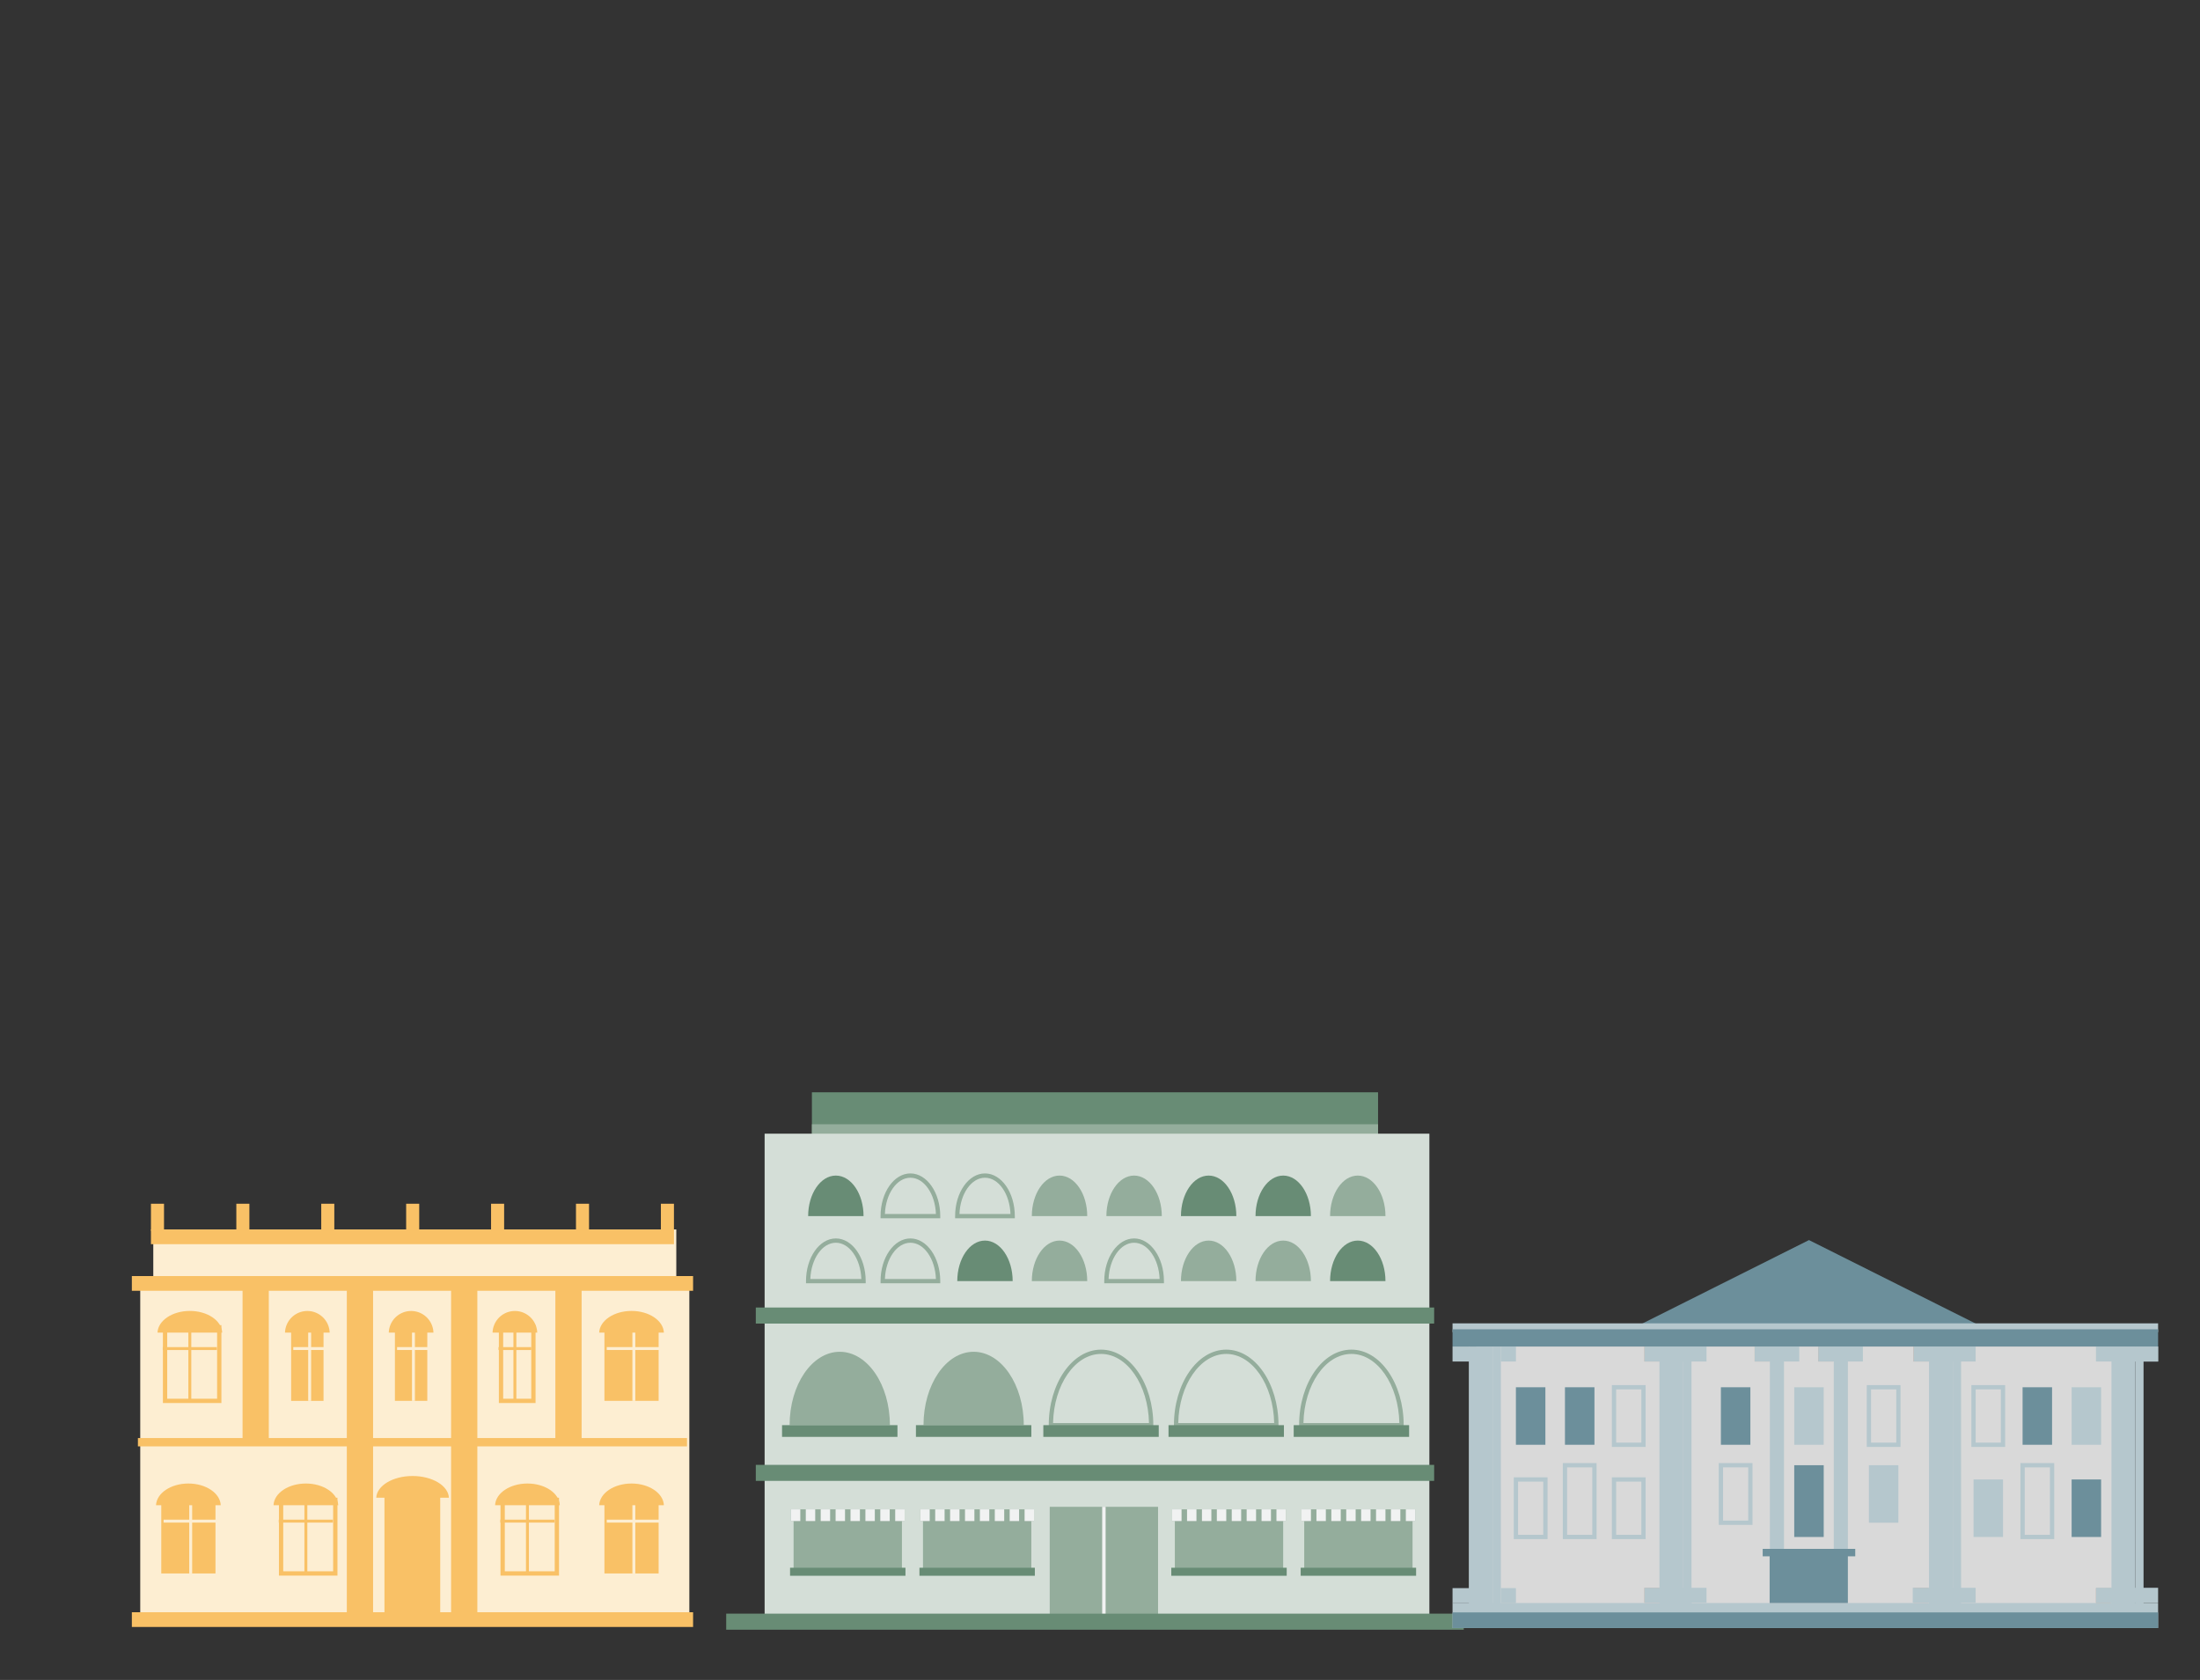 <svg xmlns="http://www.w3.org/2000/svg" width="386.621" height="295.214" xml:space="preserve"><rect width="100%" height="100%" fill="#333333" stroke="none"/><path fill="#688C75" d="M142.682 191.948h99.494v12.076h-99.494z"/><path fill="#94AD9C" d="M142.682 197.563h99.494v5.143h-99.494z"/><path fill="#D4DED7" d="M134.373 199.22h116.822v84.409H134.373z"/><path fill="#688C75" d="M132.822 257.412h119.211v2.821H132.822zM132.822 229.766h119.211v2.821H132.822zM146.889 206.581c-2.688 0-4.867 3.189-4.867 7.125h9.736c0-3.935-2.18-7.125-4.869-7.125z"/><path fill="#94AD9C" d="M165.238 214.083h-10.492v-.377c0-4.137 2.354-7.502 5.246-7.502s5.246 3.365 5.246 7.502v.377zm-9.728-.756h8.965c-.131-3.545-2.092-6.367-4.482-6.367s-4.352 2.822-4.483 6.367zM178.34 214.083h-10.49v-.377c0-4.137 2.354-7.502 5.246-7.502s5.244 3.365 5.244 7.502v.377zm-9.727-.756h8.965c-.131-3.545-2.092-6.367-4.482-6.367s-4.352 2.822-4.483 6.367zM186.199 206.581c-2.689 0-4.869 3.189-4.869 7.125h9.736c0-3.935-2.179-7.125-4.867-7.125zM199.301 206.581c-2.688 0-4.867 3.189-4.867 7.125h9.736c0-3.935-2.18-7.125-4.869-7.125z"/><path fill="#688C75" d="M212.404 206.581c-2.688 0-4.867 3.189-4.867 7.125h9.734c0-3.935-2.177-7.125-4.867-7.125zM225.508 206.581c-2.688 0-4.867 3.189-4.867 7.125h9.734c0-3.935-2.18-7.125-4.867-7.125z"/><path fill="#94AD9C" d="M238.611 206.581c-2.689 0-4.867 3.189-4.867 7.125h9.734c.001-3.935-2.179-7.125-4.867-7.125zM152.135 225.507h-10.49v-.377c0-4.137 2.352-7.502 5.244-7.502s5.246 3.365 5.246 7.502v.377zm-9.729-.756h8.965c-.131-3.544-2.092-6.367-4.482-6.367s-4.352 2.823-4.483 6.367zM165.238 225.507h-10.492v-.377c0-4.137 2.354-7.502 5.246-7.502s5.246 3.365 5.246 7.502v.377zm-9.728-.756h8.965c-.131-3.544-2.092-6.367-4.482-6.367s-4.352 2.823-4.483 6.367z"/><path fill="#688C75" d="M173.096 218.005c-2.688 0-4.867 3.189-4.867 7.125h9.734c0-3.936-2.18-7.125-4.867-7.125z"/><path fill="#94AD9C" d="M186.199 218.005c-2.689 0-4.869 3.189-4.869 7.125h9.736c0-3.936-2.179-7.125-4.867-7.125zM204.547 225.507h-10.49v-.377c0-4.137 2.354-7.502 5.244-7.502 2.893 0 5.246 3.365 5.246 7.502v.377zm-9.729-.756h8.967c-.133-3.544-2.092-6.367-4.484-6.367-2.391 0-4.35 2.823-4.483 6.367zM212.404 218.005c-2.688 0-4.867 3.189-4.867 7.125h9.734c0-3.936-2.177-7.125-4.867-7.125zM225.508 218.005c-2.688 0-4.867 3.189-4.867 7.125h9.734c0-3.936-2.18-7.125-4.867-7.125z"/><path fill="#688C75" d="M238.611 218.005c-2.689 0-4.867 3.189-4.867 7.125h9.734c.001-3.936-2.179-7.125-4.867-7.125z"/><path fill="#94AD9C" d="M184.477 264.79h19.037v19.037h-19.037z"/><path fill="#F1F2F2" d="M193.693 264.79h.604v19.037h-.604z"/><path fill="#688C75" d="M127.619 283.562h129.619v2.822H127.619z"/><path fill="#94AD9C" d="M147.576 237.546c-4.867 0-8.813 5.773-8.813 12.896h17.623c.001-7.123-3.945-12.896-8.81-12.896z"/><path fill="#688C75" d="M137.434 250.441h20.283v2.058h-20.283z"/><path fill="#94AD9C" d="M171.104 237.546c-4.867 0-8.811 5.773-8.811 12.896h17.621c0-7.123-3.945-12.896-8.81-12.896z"/><path fill="#688C75" d="M160.963 250.441h20.281v2.058h-20.281z"/><path fill="#94AD9C" d="M202.68 250.819h-18.377v-.378c0-7.319 4.123-13.273 9.189-13.273s9.188 5.954 9.188 13.273v.378zm-17.617-.756h16.859c-.137-6.729-3.865-12.14-8.43-12.14s-8.295 5.412-8.429 12.14z"/><path fill="#688C75" d="M183.352 250.441h20.281v2.058h-20.281z"/><path fill="#94AD9C" d="M224.68 250.819h-18.377v-.378c0-7.319 4.121-13.273 9.189-13.273 5.066 0 9.188 5.954 9.188 13.273v.378zm-17.617-.756h16.857c-.135-6.729-3.863-12.14-8.428-12.14-4.566.001-8.295 5.412-8.429 12.14z"/><path fill="#688C75" d="M205.352 250.441h20.281v2.058h-20.281z"/><path fill="#94AD9C" d="M246.68 250.819h-18.377v-.378c0-7.319 4.121-13.273 9.189-13.273 5.066 0 9.188 5.954 9.188 13.273v.378zm-17.617-.756h16.857c-.135-6.729-3.863-12.14-8.428-12.14-4.566.001-8.295 5.412-8.429 12.14z"/><path fill="#688C75" d="M227.35 250.441h20.283v2.058H227.35z"/><path fill="#94AD9C" d="M139.463 266.263h19.039v9.939h-19.039z"/><path fill="#688C75" d="M138.842 275.497h20.281v1.411h-20.281z"/><path fill="#94AD9C" d="M138.988 265.234h19.988v2.057h-19.988z"/><path fill="#F1F2F2" d="M146.846 265.234h1.654v2.057h-1.654zM144.227 265.234h1.656v2.057h-1.656zM141.607 265.234h1.656v2.057h-1.656zM138.988 265.234h1.656v2.057h-1.656zM152.084 265.234h1.654v2.057h-1.654zM149.465 265.234h1.654v2.057h-1.654zM154.701 265.234h1.656v2.057h-1.656zM157.32 265.234h1.656v2.057h-1.656z"/><path fill="#94AD9C" d="M162.203 266.263h19.037v9.939h-19.037z"/><path fill="#688C75" d="M161.58 275.497h20.281v1.411H161.58z"/><path fill="#94AD9C" d="M161.727 265.234h19.988v2.057h-19.988z"/><path fill="#F1F2F2" d="M169.584 265.234h1.654v2.057h-1.654zM166.965 265.234h1.656v2.057h-1.656zM164.346 265.234h1.656v2.057h-1.656zM161.727 265.234h1.656v2.057h-1.656zM174.822 265.234h1.654v2.057h-1.654zM172.203 265.234h1.654v2.057h-1.654zM177.439 265.234h1.656v2.057h-1.656zM180.059 265.234h1.656v2.057h-1.656z"/><path fill="#94AD9C" d="M206.463 266.263H225.5v9.939h-19.037z"/><path fill="#688C75" d="M205.84 275.497h20.281v1.411H205.84z"/><path fill="#94AD9C" d="M205.988 265.234h19.986v2.057h-19.986z"/><path fill="#F1F2F2" d="M213.844 265.234h1.656v2.057h-1.656zM211.225 265.234h1.656v2.057h-1.656zM208.607 265.234h1.654v2.057h-1.654zM205.988 265.234h1.654v2.057h-1.654zM219.082 265.234h1.654v2.057h-1.654zM216.463 265.234h1.656v2.057h-1.656zM221.701 265.234h1.654v2.057h-1.654zM224.32 265.234h1.654v2.057h-1.654z"/><path fill="#94AD9C" d="M229.201 266.263h19.037v9.939h-19.037z"/><path fill="#688C75" d="M228.578 275.497h20.283v1.411h-20.283z"/><path fill="#94AD9C" d="M228.727 265.234h19.986v2.057h-19.986z"/><path fill="#F1F2F2" d="M236.582 265.234h1.656v2.057h-1.656zM233.963 265.234h1.656v2.057h-1.656zM231.346 265.234H233v2.057h-1.654zM228.727 265.234h1.654v2.057h-1.654zM241.82 265.234h1.656v2.057h-1.656zM239.201 265.234h1.656v2.057h-1.656zM244.439 265.234h1.654v2.057h-1.654zM247.059 265.234h1.654v2.057h-1.654z"/><path fill="#D9D9D9" d="M292.686 236.618h49.15v47.273h-49.15z"/><path fill="#B5C7CD" d="M311.035 236.651h2.477v35.529h-2.477zM292.91 236.618h2.9v47.273h-2.9zM322.262 236.651h2.477v35.529h-2.477z"/><path fill="#D9D9D9" d="M341.814 236.618h32.438v47.273h-32.438zM259.576 236.618h32.98v47.273h-32.98z"/><path fill="#B5C7CD" d="M315.313 243.78h5.182v10.108h-5.182z"/><path fill="#6C8F9B" d="M302.424 243.78h5.182v10.108h-5.182z"/><path fill="#B5C7CD" d="M333.994 254.267h-5.938v-10.863h5.938v10.863zm-5.181-.756h4.426v-9.352h-4.426v9.352z"/><path fill="#6C8F9B" d="M355.443 243.78h5.18v10.108h-5.18z"/><path fill="#B5C7CD" d="M352.381 254.267h-5.936v-10.863h5.936v10.863zm-5.18-.756h4.424v-9.352h-4.424v9.352zM364.063 243.78h5.18v10.108h-5.18zM361.002 270.47h-5.938v-13.367h5.938v13.367zm-5.182-.756h4.426v-11.855h-4.426v11.855zM346.824 259.984h5.18v10.108h-5.18z"/><path fill="#6C8F9B" d="M364.063 259.984h5.18v10.108h-5.18zM275.021 243.78h5.182v10.108h-5.182zM266.402 243.78h5.18v10.108h-5.18z"/><path fill="#B5C7CD" d="M289.199 254.267h-5.936v-10.863h5.936v10.863zm-5.179-.756h4.424v-9.352h-4.424v9.352zM280.58 270.47h-5.936v-13.367h5.936v13.367zm-5.18-.756h4.424v-11.855H275.4v11.855zM271.961 270.47h-5.936v-10.863h5.936v10.863zm-5.18-.756h4.424v-9.352h-4.424v9.352zM289.199 270.47h-5.936v-10.863h5.936v10.863zm-5.179-.756h4.424v-9.352h-4.424v9.352z"/><path fill="#6C8F9B" d="M315.313 257.48h5.182v12.612h-5.182z"/><path fill="#B5C7CD" d="M307.982 267.966h-5.936v-10.863h5.936v10.863zm-5.179-.756h4.424v-9.352h-4.424v9.352zM328.436 257.48h5.18v10.108h-5.18z"/><path fill="#6C8F9B" d="M317.904 233.593h-31.299l15.649-7.839 15.65-7.839 15.649 7.839 15.65 7.839z"/><path fill="#B5C7CD" d="M291.623 236.618h1.449v47.273h-1.449zM295.811 236.618h1.449v47.273h-1.449zM340.283 236.618h2.9v47.273h-2.9z"/><path fill="#B5C7CD" d="M338.996 236.618h1.449v47.273h-1.449zM343.184 236.618h1.449v47.273h-1.449z"/><path fill="#CEAA99" d="M288.982 236.618h2.641v2.64h-2.641z"/><path fill="#B5C7CD" d="M288.982 236.618h10.916v2.64h-10.916z"/><path fill="#CEAA99" d="M288.982 279.019h2.641v2.639h-2.641z"/><path fill="#B5C7CD" d="M288.982 279.019h10.916v2.639h-10.916zM259.414 236.618h2.9v47.273h-2.9z"/><path fill="#B5C7CD" d="M258.127 236.618h1.449v47.273h-1.449zM262.314 236.618h1.449v47.273h-1.449z"/><path fill="#B5C7CD" d="M255.264 236.618h3.066v2.64h-3.066zM255.264 279.078h3.066v2.64h-3.066zM263.764 236.618h2.639v2.64h-2.639zM263.764 279.078h2.639v2.64h-2.639z"/><path fill="#CEAA99" d="M336.275 236.618h2.639v2.64h-2.639z"/><path fill="#B5C7CD" d="M336.275 236.618h10.916v2.64h-10.916z"/><path fill="#CEAA99" d="M336.275 279.019h2.639v2.639h-2.639z"/><path fill="#B5C7CD" d="M336.137 279.019h11.055v2.639h-11.055z"/><path fill="#CEAA99" d="M319.535 236.618h2.639v2.64h-2.639z"/><path fill="#B5C7CD" d="M319.535 236.618h7.842v2.64h-7.842z"/><path fill="#CEAA99" d="M308.354 236.618h2.639v2.64h-2.639z"/><path fill="#B5C7CD" d="M308.354 236.618h7.842v2.64h-7.842zM372.35 236.618h2.9v47.273h-2.9z"/><path fill="#B5C7CD" d="M371.063 236.618h1.449v47.273h-1.449zM375.25 236.618h1.449v47.273h-1.449z"/><path fill="#B5C7CD" d="M368.342 236.618h10.916v2.64h-10.916z"/><path fill="#CEAA99" d="M368.342 279.078h2.641v2.64h-2.641z"/><path fill="#B5C7CD" d="M376.619 236.618h2.639v2.64h-2.639zM368.342 279.019h10.916v2.639h-10.916zM255.264 281.696h123.994v4.392H255.264z"/><path fill="#6C8F9B" d="M255.264 283.345h123.994v2.743H255.264zM310.992 272.181h13.746v9.516h-13.746z"/><path fill="#6C8F9B" d="M309.771 272.181h16.264v1.307h-16.264z"/><path fill="#B5C7CD" d="M255.264 232.548h123.994v1.563H255.264z"/><path fill="#6C8F9B" d="M255.264 233.596h123.994v3.022H255.264z"/><path fill="#FDEED2" d="M26.938 216.048h91.912v68.508H26.938z"/><path fill="#FDEED2" d="M24.646 224.754h96.497v59.802H24.646z"/><path fill="#F9C166" d="M26.529 216.048h91.912v2.59H26.529zM42.627 224.24h4.613v29.195h-4.613z"/><path fill="#F9C166" d="M41.532 211.53h2.294v4.748h-2.294zM26.529 211.53h2.294v4.748h-2.294zM71.377 211.53h2.295v4.748h-2.295zM56.455 211.53h2.295v4.748h-2.295zM101.221 211.53h2.295v4.748h-2.295zM86.299 211.53h2.295v4.748h-2.295zM116.143 211.53h2.295v4.748h-2.295zM60.949 224.24h4.615v29.195h-4.615zM79.273 224.24h4.613v29.195h-4.613zM79.273 253.587h4.613v30.969h-4.613zM60.949 253.587h4.615v30.969h-4.615zM97.598 224.24h4.613v29.195h-4.613zM67.563 262.466h9.799v22.09h-9.799zM51.164 233.247h5.691v12.927h-5.691z"/><path fill="#FDEED2" d="M54.16 233.247h.516v12.927h-.516z"/><path fill="#FDEED2" d="M51.539 236.722h5.758v.514h-5.758z"/><path fill="#F9C166" d="M57.934 234.179a3.926 3.926 0 0 0-7.848 0h7.848zM69.402 233.247h5.689v12.927h-5.689z"/><path fill="#FDEED2" d="M72.398 233.247h.514v12.927h-.514z"/><path fill="#FDEED2" d="M69.777 236.722h5.758v.514h-5.758z"/><path fill="#F9C166" d="M76.172 234.179a3.926 3.926 0 0 0-7.848 0h7.848zM94.117 246.552H87.67v-13.684h6.447v13.684zm-5.691-.756h4.936v-12.172h-4.936v12.172z"/><path fill="#F9C166" d="M90.229 233.247h.514v12.927h-.514z"/><path fill="#F9C166" d="M87.607 236.722h5.758v.514h-5.758zM94.41 234.179a3.926 3.926 0 0 0-7.848 0h7.848zM106.221 233.247h9.525v12.927h-9.525z"/><path fill="#FDEED2" d="M111.135 233.247h.514v12.927h-.514z"/><path fill="#FDEED2" d="M106.629 236.722h9.525v.514h-9.525z"/><path fill="#F9C166" d="M116.668 234.179c-.092-2.114-2.598-3.811-5.684-3.811-3.088 0-5.594 1.696-5.686 3.811h11.37zM106.221 263.575h9.525v12.928h-9.525z"/><path fill="#FDEED2" d="M111.135 263.575h.514v12.928h-.514z"/><path fill="#FDEED2" d="M106.629 267.05h9.525v.514h-9.525z"/><path fill="#F9C166" d="M116.668 264.508c-.092-2.115-2.598-3.812-5.684-3.812-3.088 0-5.594 1.696-5.686 3.812h11.37zM98.24 276.88H87.957v-13.684H98.24v13.684zm-9.527-.756h8.771v-12.172h-8.771v12.172z"/><path fill="#F9C166" d="M92.434 263.575h.514v12.928h-.514z"/><path fill="#F9C166" d="M87.928 267.05h9.527v.514h-9.527zM98.375 264.508c-.09-2.115-2.598-3.812-5.684-3.812-3.088 0-5.594 1.696-5.686 3.812h11.37zM78.887 263.187c-.104-2.115-2.918-3.812-6.383-3.812s-6.279 1.696-6.381 3.812h12.764zM59.303 276.88H49.02v-13.684h10.283v13.684zm-9.528-.756h8.771v-12.172h-8.771v12.172z"/><path fill="#F9C166" d="M53.496 263.575h.514v12.928h-.514z"/><path fill="#F9C166" d="M48.99 267.05h9.525v.514H48.99zM59.438 264.508c-.092-2.115-2.598-3.812-5.686-3.812-3.086 0-5.592 1.696-5.684 3.812h11.37zM28.341 263.575h9.527v12.928h-9.527z"/><path fill="#FDEED2" d="M33.256 263.575h.514v12.928h-.514z"/><path fill="#FDEED2" d="M28.75 267.05h9.526v.514H28.75z"/><path fill="#F9C166" d="M38.79 264.508c-.092-2.115-2.599-3.812-5.685-3.812s-5.593 1.696-5.685 3.812h11.37zM38.911 246.552H28.628v-13.684H38.91v13.684zm-9.527-.756h8.771v-12.172h-8.771v12.172z"/><path fill="#F9C166" d="M33.104 233.247h.514v12.927h-.514z"/><path fill="#F9C166" d="M28.599 236.722h9.526v.514h-9.526zM39.047 234.179c-.092-2.114-2.599-3.811-5.685-3.811s-5.593 1.696-5.685 3.811h11.37zM23.171 224.24h98.63v2.591h-98.63zM23.171 283.317h98.63v2.59h-98.63zM24.237 252.704h96.497v1.462H24.237z"/></svg>
